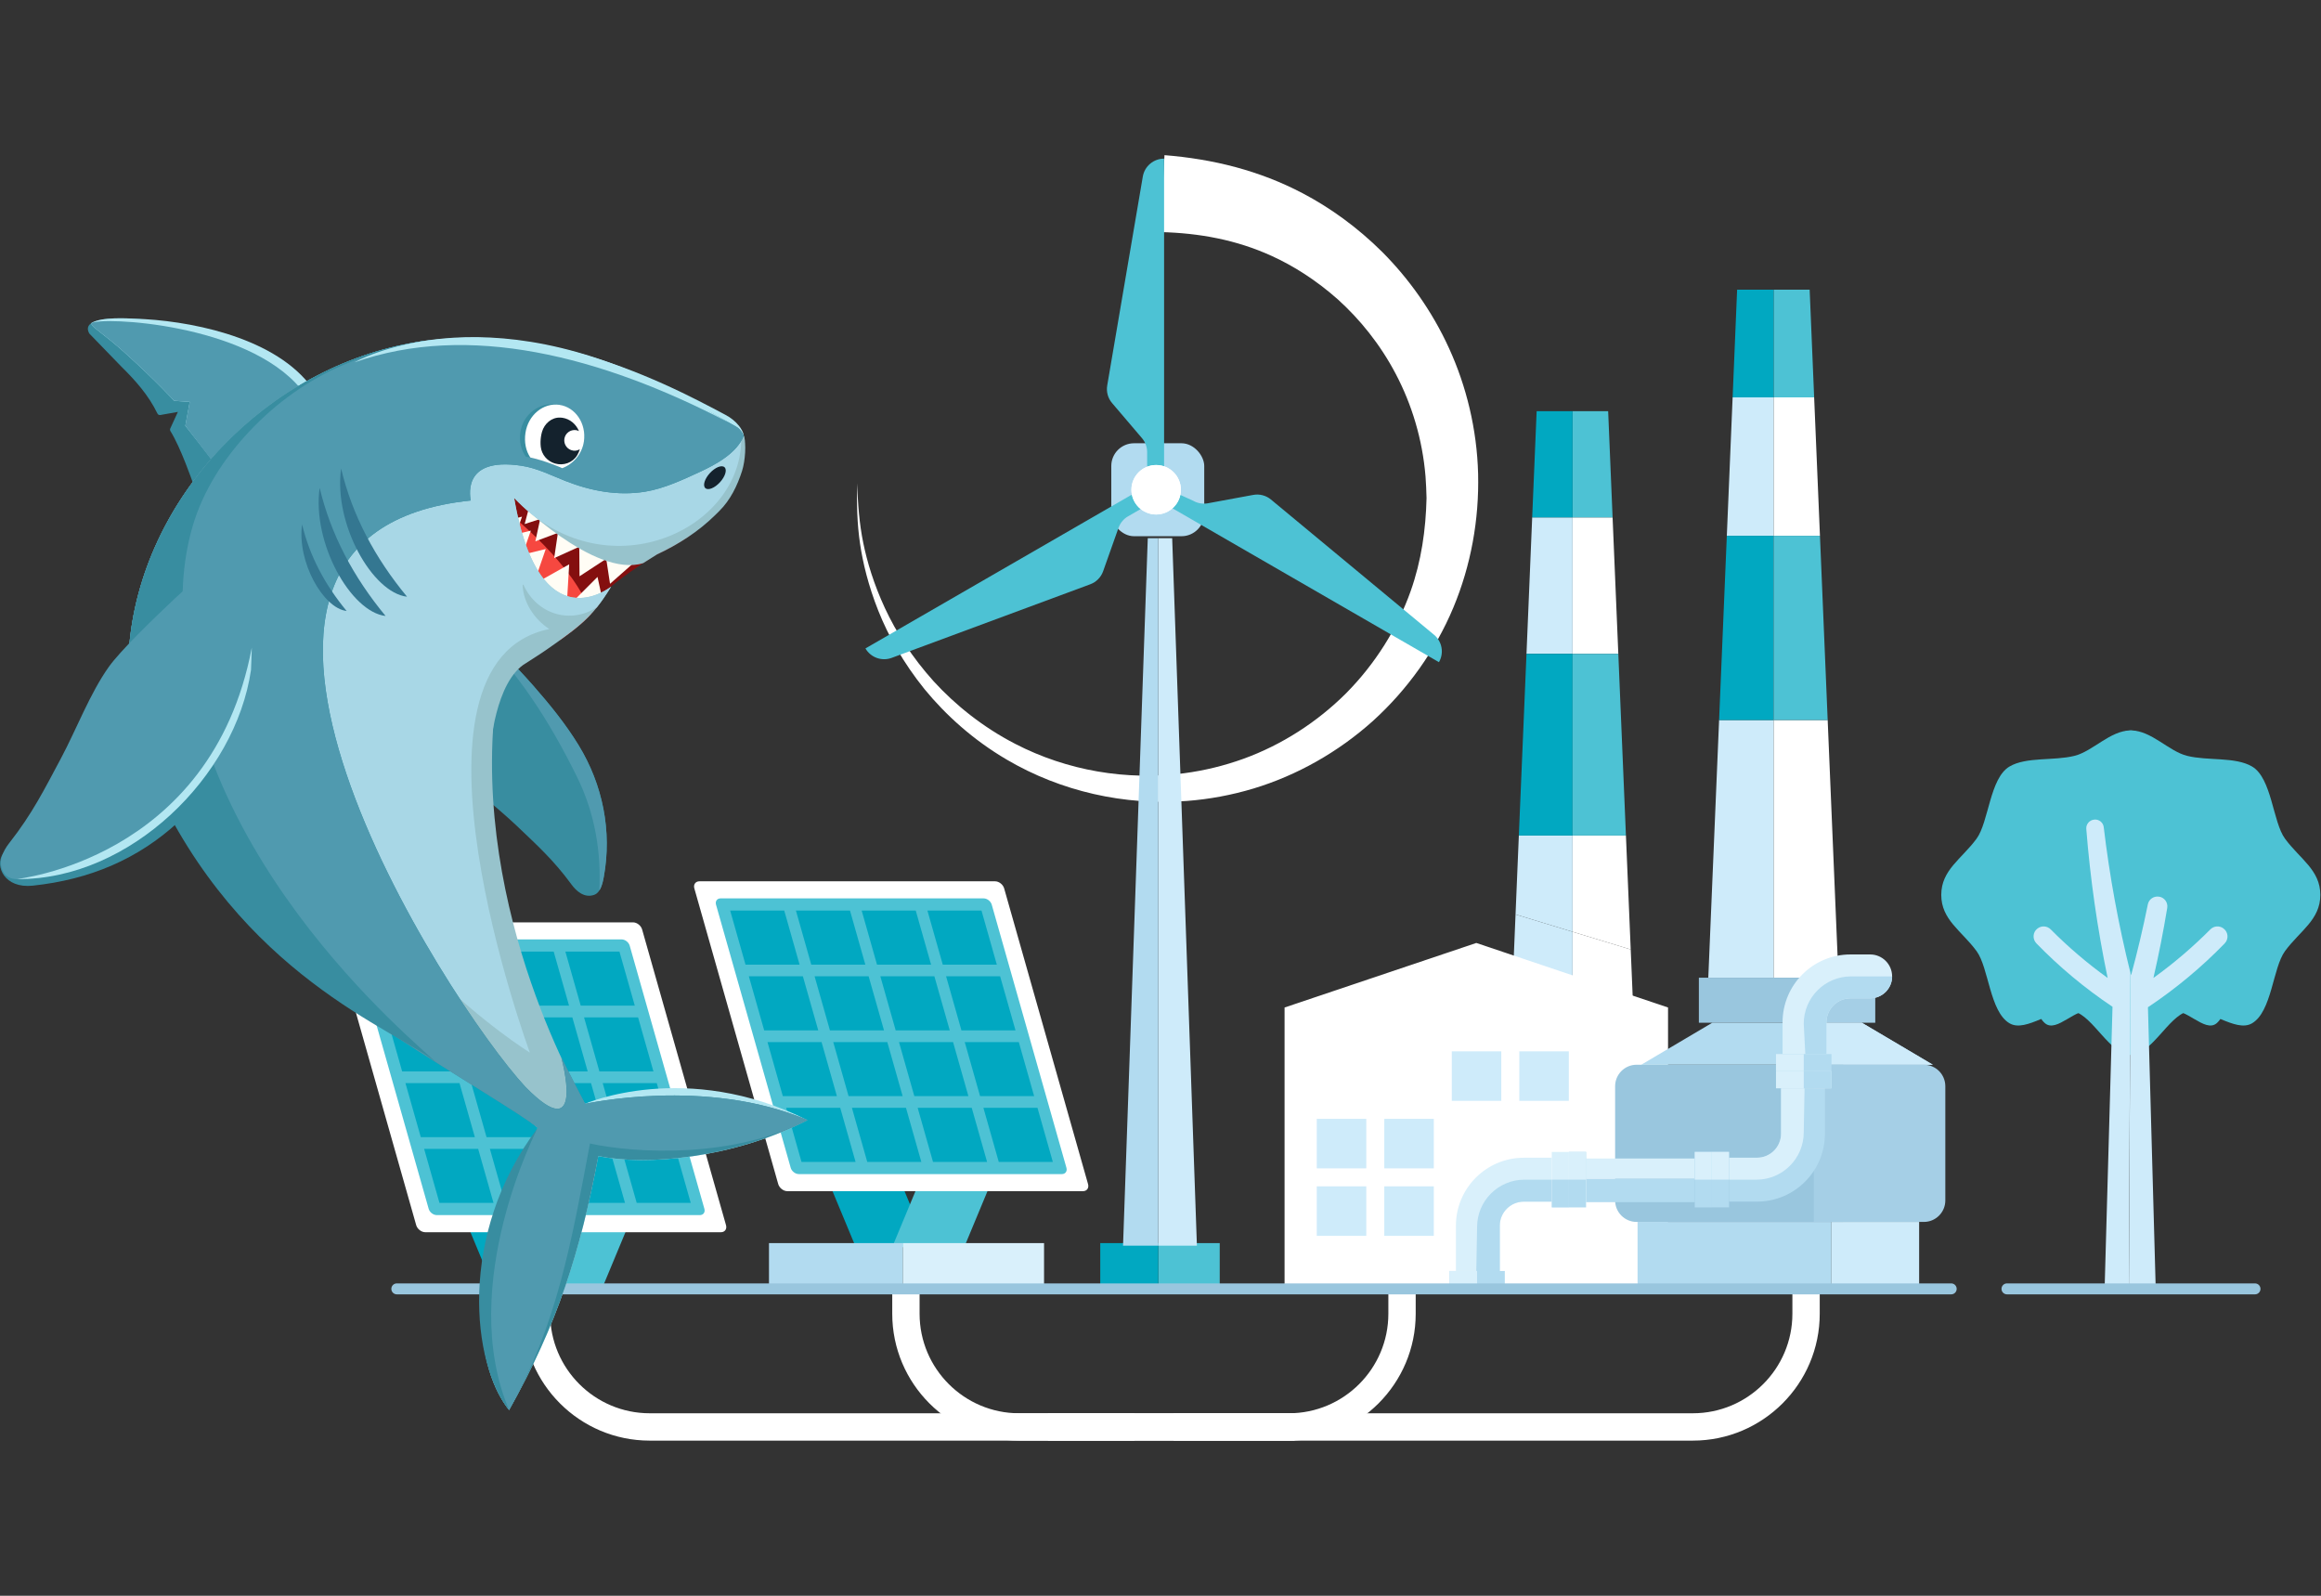 <?xml version="1.0" encoding="UTF-8"?>
<svg id="a" data-name="illustration" xmlns="http://www.w3.org/2000/svg" width="640" height="440" viewBox="0 0 640 440">
  <rect x="0" y="0" width="640" height="440" fill="#333333" stroke="none"/>
  <defs>
    <style>
      .c {
        fill: none;
        stroke: #99c6de;
        stroke-linecap: round;
        stroke-linejoin: round;
        stroke-width: 3.02px;
      }

      .d {
        fill: #f64840;
      }

      .e {
        fill: #01a8c1;
      }

      .f {
        fill: #fff;
      }

      .g {
        fill: #fffdf5;
      }

      .h {
        fill: #97c3cc;
      }

      .i {
        fill: #b3e7f2;
      }

      .j {
        fill: #ceebfa;
      }

      .k {
        fill: #a5cfe6;
      }

      .l {
        fill: #a8d7e6;
      }

      .m {
        fill: #d9f0fb;
      }

      .n {
        fill: #b2dbf0;
      }

      .o {
        fill: #14222d;
      }

      .p {
        fill: #99c6de;
      }

      .q {
        fill: #347791;
      }

      .r {
        fill: #388da0;
      }

      .s {
        fill: #4dc2d4;
      }

      .t {
        fill: #840f0f;
      }

      .u {
        fill: #509aaf;
      }
    </style>
  </defs>
  <g>
    <path class="f" d="m356.99,389.68h-177.85c-15.13,0-27.44-12.31-27.44-27.44v-7.24h-7.54v7.24c0,19.29,15.69,34.98,34.98,34.98h177.85v-7.54Z"/>
    <path class="f" d="m312.8,389.68h-31.79c-15.13,0-27.44-12.31-27.44-27.44v-7.24h-7.54v7.24c0,19.29,15.69,34.98,34.98,34.98h31.79v-7.54Z"/>
    <path class="f" d="m323.6,389.68h31.79c15.13,0,27.44-12.31,27.44-27.44v-7.24h7.54v7.24c0,19.29-15.69,34.98-34.98,34.98h-31.79v-7.54Z"/>
    <path class="f" d="m288.95,389.68h177.85c15.13,0,27.44-12.31,27.44-27.44v-7.24h7.54v7.24c0,19.29-15.69,34.98-34.98,34.98h-177.85v-7.54Z"/>
    <g>
      <path class="s" d="m639.81,246.75c0,6.88-5.59,9.87-9.73,15.49-3.39,4.61-3.62,16.69-9.09,19.91-4.63,2.73-12.2-4.63-17.9-3.21-5.11,1.27-9.86,11.91-15.54,11.91s-10.42-10.64-15.54-11.91c-5.7-1.42-13.27,5.94-17.9,3.21-5.47-3.22-5.7-15.31-9.09-19.91-4.14-5.62-9.73-8.61-9.73-15.49s5.59-9.87,9.73-15.49c3.39-4.61,3.62-16.69,9.09-19.91,4.63-2.73,12.2-1.52,17.9-2.94,5.11-1.27,9.86-7.01,15.54-7.01s10.42,5.74,15.54,7.01c5.7,1.42,13.27.21,17.9,2.94,5.47,3.22,5.7,15.31,9.09,19.91,4.14,5.62,9.73,8.61,9.73,15.49Z"/>
      <path class="s" d="m626.93,246.75c0,6.88-6.36,9.87-9.29,15.49-2.4,4.61-2.56,16.69-6.43,19.91-3.27,2.73-8.63-4.63-12.66-3.21-3.62,1.27-6.97,11.91-10.99,11.91s-7.37-10.64-10.99-11.91c-4.03-1.42-9.39,5.94-12.66,3.21-3.87-3.22-4.03-15.31-6.43-19.91-2.93-5.62-9.29-8.61-9.29-15.49s6.36-9.87,9.29-15.49c2.4-4.61,2.56-16.69,6.43-19.91,3.27-2.73,8.63-1.52,12.66-2.94,3.62-1.27,6.97-7.01,10.99-7.01s7.37,5.74,10.99,7.01c4.03,1.42,9.39.21,12.66,2.94,3.87,3.22,4.03,15.31,6.43,19.91,2.93,5.62,9.29,8.61,9.29,15.49Z"/>
      <path class="j" d="m577.48,226h-.09c-1.27.16-2.21,1.28-2.11,2.56,1.09,13.72,3.05,27.46,5.89,41.09-5.68-4.09-10.92-8.58-15.7-13.39-.97-.97-2.48-1.09-3.59-.28-.01.01-.03.02-.04.03-1.34.98-1.46,2.92-.31,4.11,6.24,6.42,13.25,12.31,20.98,17.48-.29,9.78-1.87,67.67-2.17,77.46,1.8.07,4.88.11,6.67.11l.43-86.97c-3.3-13.27-5.75-26.68-7.35-40.13-.15-1.29-1.33-2.23-2.63-2.08Z"/>
      <path class="j" d="m613.12,256.01s-.03-.02-.04-.03c-1.1-.81-2.62-.7-3.59.28-4.78,4.81-10.02,9.3-15.7,13.39,1.48-6.42,2.75-12.86,3.81-19.32.24-1.49-.79-2.9-2.28-3.1-.02,0-.04,0-.05,0-1.42-.19-2.74.73-3.02,2.14-1.32,6.54-2.86,13.06-4.62,19.53-.06-.23-.11-.45-.17-.68l-.43,86.97c2.03,0,5.35-.03,7.39-.11-.28-9.75-1.85-67.6-2.14-77.35,7.8-5.2,14.87-11.13,21.15-17.59,1.16-1.19,1.03-3.13-.3-4.11Z"/>
    </g>
    <path class="f" d="m321.09,42.78c13.39,1.07,26.14,4.22,38.11,10.51,7.29,3.82,14.95,9.21,22.07,16.31,7.07,7.13,13.56,16.03,18.3,26.44,4.75,10.38,7.69,22.27,8.01,34.6.3,12.63-1.96,25.23-6.84,36.91-4.95,11.83-12.65,22.61-22.18,31.25-9.58,8.59-20.98,15.03-32.99,18.64-6,1.8-12.13,2.93-18.22,3.4-17.28,1.33-34.81-2.61-49.76-11.4-9.24-5.42-16.81-12.28-22.67-19.43-5.81-7.2-9.97-14.66-12.72-21.58-2.76-6.93-4.28-13.27-5.05-18.53-.82-5.52-.93-11.06-.78-16.62.16,5.54.56,11.02,1.68,16.47,1.05,5.15,2.89,11.3,5.95,17.9,3.06,6.6,7.49,13.59,13.44,20.19,5.99,6.55,13.57,12.66,22.53,17.28,14.28,7.37,30.66,10.19,46.59,8.08,5.51-.73,10.99-2.06,16.29-3.97,10.6-3.84,20.4-10.15,28.39-18.14,7.95-8.05,14.08-17.78,17.75-28.13,2.94-8.32,4.16-16.86,4.37-25.63,0,.04,0-.27,0,.04-.06-2-.12-3.98-.28-5.98-.84-10.31-3.83-19.96-8.18-28.23-4.34-8.29-10.01-15.2-16-20.61-6.05-5.37-12.36-9.31-18.28-12-9.78-4.45-19.95-6.29-30.61-6.56l1.09-21.23Z"/>
    <g>
      <g>
        <polygon class="f" points="444.66 142.66 446.24 180.28 433.63 180.28 433.63 142.66 444.66 142.66"/>
        <polygon class="j" points="422.49 142.66 433.63 142.66 433.63 180.28 420.92 180.28 422.49 142.66"/>
        <polygon class="s" points="443.44 113.38 444.66 142.66 433.63 142.66 433.63 113.38 443.44 113.38"/>
        <polygon class="e" points="423.72 113.38 433.63 113.38 433.63 142.66 422.49 142.66 423.72 113.38"/>
        <polygon class="f" points="448.34 230.39 433.63 230.39 433.63 256.92 449.66 261.8 448.34 230.39"/>
        <polygon class="f" points="433.63 256.92 433.63 300.44 451.28 300.44 449.66 261.8 433.63 256.92"/>
        <polygon class="j" points="433.63 230.39 418.81 230.39 417.9 252.13 433.63 256.92 433.63 230.39"/>
        <polygon class="j" points="417.9 252.13 415.88 300.44 433.63 300.44 433.63 256.92 417.9 252.13"/>
        <polygon class="e" points="420.92 180.28 433.63 180.28 433.63 230.39 418.81 230.39 420.92 180.28"/>
        <polygon class="s" points="446.24 180.28 448.34 230.39 433.63 230.39 433.63 180.28 446.24 180.28"/>
      </g>
      <g>
        <polygon class="f" points="354.21 277.8 407.08 260 459.95 277.8 459.95 355.18 354.21 355.18 354.21 277.8"/>
        <g>
          <rect class="j" x="363.09" y="308.5" width="13.65" height="13.65"/>
          <rect class="j" x="381.71" y="308.5" width="13.65" height="13.65"/>
          <rect class="j" x="400.32" y="289.88" width="13.65" height="13.65"/>
          <rect class="j" x="363.09" y="327.11" width="13.65" height="13.65"/>
          <rect class="j" x="381.71" y="327.11" width="13.65" height="13.65"/>
          <rect class="j" x="418.94" y="289.88" width="13.65" height="13.65"/>
        </g>
      </g>
      <g>
        <g>
          <polygon class="f" points="500.24 109.57 501.84 147.73 489.05 147.73 489.05 109.57 500.24 109.57"/>
          <polygon class="j" points="477.76 109.57 489.05 109.57 489.05 147.73 476.16 147.73 477.76 109.57"/>
          <polygon class="s" points="499 79.87 500.24 109.57 489.05 109.57 489.05 79.87 499 79.87"/>
          <polygon class="e" points="479 79.87 489.05 79.87 489.05 109.57 477.76 109.57 479 79.87"/>
          <polygon class="f" points="503.97 198.54 506.95 269.58 489.05 269.58 489.05 198.54 503.97 198.54"/>
          <polygon class="j" points="474.03 198.54 489.05 198.54 489.05 269.58 471.05 269.58 474.03 198.54"/>
          <polygon class="e" points="476.16 147.73 489.05 147.73 489.05 198.54 474.03 198.54 476.16 147.73"/>
          <polygon class="s" points="501.84 147.73 503.97 198.54 489.05 198.54 489.05 147.73 501.84 147.73"/>
          <rect class="p" x="468.45" y="269.58" width="28.92" height="12.42"/>
          <rect class="k" x="499.56" y="269.58" width="17.53" height="12.42"/>
        </g>
        <g>
          <polygon class="n" points="532.97 293.58 513.39 282 472.15 282 452.57 293.58 532.97 293.58"/>
          <polygon class="j" points="532.97 293.58 513.39 282 494.59 282 498.03 293.58 532.97 293.58"/>
          <g>
            <rect class="n" x="451.55" y="336.91" width="53.47" height="18.26"/>
            <rect class="j" x="505.02" y="336.91" width="24.17" height="18.26"/>
          </g>
          <path class="p" d="m445.36,299.5v31.5c0,3.27,2.65,5.92,5.92,5.92h56.97v-43.34h-56.97c-3.27,0-5.92,2.65-5.92,5.92Z"/>
          <path class="k" d="m530.49,293.58h-30.34v43.34h30.34c3.27,0,5.92-2.65,5.92-5.92v-31.5c0-3.27-2.65-5.92-5.92-5.92Z"/>
        </g>
        <g>
          <g>
            <rect class="n" x="437.35" y="324.98" width="29.97" height="6.49"/>
            <rect class="m" x="437.35" y="319.43" width="29.97" height="5.55"/>
            <g>
              <rect class="n" x="462.03" y="322.9" width="15.3" height="4.73" transform="translate(794.95 -144.41) rotate(90)"/>
              <rect class="m" x="465.85" y="319.08" width="7.65" height="4.73" transform="translate(791.12 -148.24) rotate(90)"/>
            </g>
            <g>
              <rect class="n" x="427.34" y="322.9" width="15.3" height="4.73" transform="translate(760.25 -109.72) rotate(90)"/>
              <rect class="m" x="431.16" y="319.08" width="7.65" height="4.73" transform="translate(756.43 -113.55) rotate(90)"/>
            </g>
          </g>
          <g>
            <path class="m" d="m521.74,269.22h0c0,3.34-2.71,6.05-6.05,6.05h-5.44c-3.66,0-6.62,2.96-6.62,6.62v8.74h-12.1v-8.74c0-10.34,8.38-18.72,18.72-18.72h5.44c3.34,0,6.05,2.71,6.05,6.05Z"/>
            <path class="n" d="m521.74,269.22h-11.32c-7.21,0-13.05,5.84-13.05,13.05l.43,8.36h5.84v-8.74c0-3.66,2.96-6.62,6.62-6.62h5.44c3.34,0,6.05-2.71,6.05-6.05h0Z"/>
            <g>
              <rect class="n" x="489.72" y="290.63" width="15.3" height="4.73"/>
              <rect class="m" x="489.72" y="290.63" width="7.65" height="4.73"/>
            </g>
          </g>
          <g>
            <path class="n" d="m476.77,331.32v-12.1h7.72c3.65,0,6.62-2.97,6.62-6.62v-12.51h12.1v12.51c0,10.32-8.4,18.72-18.72,18.72h-7.72Z"/>
            <path class="m" d="m476.77,325.27h7.55c7.21,0,13.05-5.84,13.05-13.05l.22-12.14h-6.48v12.51c0,3.65-2.97,6.62-6.62,6.62h-7.72v6.05Z"/>
            <g>
              <rect class="n" x="466.75" y="322.9" width="15.3" height="4.73" transform="translate(799.67 -149.14) rotate(90)"/>
              <rect class="m" x="470.58" y="319.08" width="7.65" height="4.73" transform="translate(795.85 -152.97) rotate(90)"/>
            </g>
            <g>
              <rect class="m" x="489.72" y="295.36" width="15.3" height="4.73" transform="translate(994.74 595.44) rotate(180)"/>
              <rect class="n" x="497.37" y="295.36" width="7.65" height="4.73" transform="translate(1002.39 595.44) rotate(180)"/>
            </g>
          </g>
          <g>
            <path class="m" d="m427.9,319.22v12.1h-7.72c-3.65,0-6.62,2.97-6.62,6.62v12.51h-12.1v-12.51c0-10.32,8.4-18.72,18.72-18.72h7.72Z"/>
            <path class="n" d="m427.9,325.27h-7.55c-7.21,0-13.05,5.84-13.05,13.05l-.22,12.14h6.48v-12.51c0-3.65,2.97-6.62,6.62-6.62h7.72v-6.05Z"/>
            <g>
              <rect class="m" x="422.61" y="322.9" width="15.3" height="4.73" transform="translate(104.99 755.53) rotate(-90)"/>
              <rect class="n" x="426.44" y="326.73" width="7.65" height="4.73" transform="translate(101.17 759.35) rotate(-90)"/>
            </g>
            <g>
              <rect class="n" x="399.64" y="350.45" width="15.3" height="4.73"/>
              <rect class="m" x="399.64" y="350.45" width="7.65" height="4.73"/>
            </g>
          </g>
        </g>
      </g>
    </g>
    <g>
      <rect class="s" x="319.4" y="342.76" width="16.93" height="12.24"/>
      <rect class="e" x="303.39" y="342.76" width="16.01" height="12.24"/>
      <polygon class="j" points="323.22 148.39 319.4 148.39 319.4 343.47 330.04 343.47 323.22 148.39"/>
      <polygon class="n" points="316.49 148.39 309.67 343.47 319.4 343.47 319.4 148.39 316.49 148.39"/>
      <rect class="n" x="306.43" y="122.22" width="25.63" height="25.63" rx="6.27" ry="6.27"/>
      <path class="s" d="m320.99,135.04V43.74h0c-2.9,0-5.38,2.09-5.87,4.95l-9.81,57.59c-.3,1.74.19,3.52,1.34,4.86l8.25,9.68c.92,1.08,1.42,2.45,1.42,3.86v10.35h4.66Z"/>
      <path class="s" d="m317.71,133.14l-79.07,45.65h0c1.45,2.51,4.5,3.61,7.22,2.61l54.78-20.3c1.65-.61,2.95-1.93,3.54-3.59l4.25-11.99c.47-1.33,1.41-2.46,2.63-3.16l8.97-5.18-2.33-4.04Z"/>
      <path class="s" d="m317.71,136.93l79.07,45.65h0c1.45-2.51.88-5.71-1.36-7.56l-44.97-37.29c-1.36-1.13-3.15-1.59-4.88-1.27l-12.51,2.31c-1.39.26-2.83,0-4.06-.7l-11.35-5.18.05,4.04Z"/>
      <circle class="f" cx="318.8" cy="135.04" r="6.82"/>
      <circle class="f" cx="318.8" cy="135.04" r="6.82"/>
    </g>
    <g>
      <polygon class="e" points="255.83 343.86 235.97 343.86 227.77 324.14 247.63 324.14 255.83 343.86"/>
      <polygon class="s" points="246.02 343.86 265.88 343.86 274.08 324.14 254.22 324.14 246.02 343.86"/>
      <g>
        <path class="f" d="m274.38,243h-81.52c-1.08,0-1.71.88-1.4,1.96l23.13,81.52c.31,1.08,1.43,1.96,2.51,1.96h81.52c1.08,0,1.71-.88,1.4-1.96l-23.13-81.52c-.31-1.08-1.43-1.96-2.51-1.96Z"/>
        <path class="s" d="m271.23,247.71h-72.54c-.96,0-1.52.78-1.25,1.74l20.59,72.54c.27.96,1.27,1.74,2.24,1.74h72.54c.96,0,1.52-.78,1.25-1.74l-20.59-72.54c-.27-.96-1.27-1.74-2.24-1.74Z"/>
        <g>
          <polygon class="e" points="220.48 265.98 205.57 265.98 201.34 251.07 216.25 251.07 220.48 265.98"/>
          <polygon class="e" points="238.61 265.98 223.7 265.98 219.47 251.07 234.38 251.07 238.61 265.98"/>
          <polygon class="e" points="256.74 265.98 241.83 265.98 237.6 251.07 252.51 251.07 256.74 265.98"/>
          <polygon class="e" points="274.87 265.98 259.96 265.98 255.73 251.07 270.64 251.07 274.87 265.98"/>
          <polygon class="e" points="225.63 284.11 210.72 284.11 206.49 269.2 221.39 269.2 225.63 284.11"/>
          <polygon class="e" points="243.76 284.11 228.85 284.11 224.62 269.2 239.52 269.2 243.76 284.11"/>
          <polygon class="e" points="261.89 284.11 246.98 284.11 242.75 269.2 257.65 269.2 261.89 284.11"/>
          <polygon class="e" points="280.02 284.11 265.11 284.11 260.88 269.2 275.78 269.2 280.02 284.11"/>
          <polygon class="e" points="230.77 302.24 215.86 302.24 211.63 287.33 226.54 287.33 230.77 302.24"/>
          <polygon class="e" points="248.9 302.24 233.99 302.24 229.76 287.33 244.67 287.33 248.9 302.24"/>
          <polygon class="e" points="267.03 302.24 252.12 302.24 247.89 287.33 262.8 287.33 267.03 302.24"/>
          <polygon class="e" points="285.16 302.24 270.25 302.24 266.02 287.33 280.93 287.33 285.16 302.24"/>
          <polygon class="e" points="235.92 320.37 221.01 320.37 216.78 305.46 231.69 305.46 235.92 320.37"/>
          <polygon class="e" points="254.05 320.37 239.14 320.37 234.91 305.46 249.82 305.46 254.05 320.37"/>
          <polygon class="e" points="272.18 320.37 257.27 320.37 253.04 305.46 267.95 305.46 272.18 320.37"/>
          <polygon class="e" points="290.31 320.37 275.4 320.37 271.17 305.46 286.08 305.46 290.31 320.37"/>
        </g>
      </g>
    </g>
    <g>
      <polygon class="e" points="156 355.18 136.14 355.18 127.94 335.46 147.8 335.46 156 355.18"/>
      <polygon class="s" points="146.19 355.18 166.05 355.18 174.25 335.46 154.39 335.46 146.19 355.18"/>
      <g>
        <path class="f" d="m174.55,254.32h-81.52c-1.08,0-1.71.88-1.4,1.96l23.13,81.52c.31,1.08,1.43,1.96,2.51,1.96h81.52c1.08,0,1.71-.88,1.4-1.96l-23.13-81.52c-.31-1.08-1.43-1.96-2.51-1.96Z"/>
        <path class="s" d="m171.4,259.02h-72.54c-.96,0-1.52.78-1.25,1.74l20.59,72.54c.27.96,1.27,1.74,2.24,1.74h72.54c.96,0,1.52-.78,1.25-1.74l-20.59-72.54c-.27-.96-1.27-1.74-2.24-1.74Z"/>
        <g>
          <polygon class="e" points="120.65 277.29 105.74 277.29 101.51 262.39 116.42 262.39 120.65 277.29"/>
          <polygon class="e" points="138.78 277.29 123.87 277.29 119.64 262.39 134.55 262.39 138.78 277.29"/>
          <polygon class="e" points="156.91 277.29 142 277.29 137.77 262.39 152.68 262.39 156.91 277.29"/>
          <polygon class="e" points="175.04 277.29 160.13 277.29 155.9 262.39 170.81 262.39 175.04 277.29"/>
          <polygon class="e" points="125.79 295.42 110.89 295.42 106.66 280.52 121.56 280.52 125.79 295.42"/>
          <polygon class="e" points="143.92 295.42 129.02 295.42 124.79 280.52 139.69 280.52 143.92 295.42"/>
          <polygon class="e" points="162.05 295.42 147.15 295.42 142.92 280.52 157.82 280.52 162.05 295.42"/>
          <polygon class="e" points="180.18 295.42 165.28 295.42 161.05 280.52 175.95 280.52 180.18 295.42"/>
          <polygon class="e" points="130.94 313.55 116.03 313.55 111.8 298.65 126.71 298.65 130.94 313.55"/>
          <polygon class="e" points="149.07 313.55 134.16 313.55 129.93 298.65 144.84 298.65 149.07 313.55"/>
          <polygon class="e" points="167.2 313.55 152.29 313.55 148.06 298.65 162.97 298.65 167.2 313.55"/>
          <polygon class="e" points="185.33 313.55 170.42 313.55 166.19 298.65 181.1 298.65 185.33 313.55"/>
          <polygon class="e" points="136.08 331.68 121.18 331.68 116.95 316.78 131.85 316.78 136.08 331.68"/>
          <polygon class="e" points="154.21 331.68 139.31 331.68 135.08 316.78 149.98 316.78 154.21 331.68"/>
          <polygon class="e" points="172.34 331.68 157.44 331.68 153.21 316.78 168.11 316.78 172.34 331.68"/>
          <polygon class="e" points="190.47 331.68 175.57 331.68 171.34 316.78 186.24 316.78 190.47 331.68"/>
        </g>
      </g>
    </g>
    <rect class="m" x="248.91" y="342.76" width="38.98" height="12.24"/>
    <rect class="n" x="212.04" y="342.76" width="36.87" height="12.24"/>
    <line class="c" x1="621.8" y1="355.38" x2="553.41" y2="355.38"/>
    <line class="c" x1="538.03" y1="355.38" x2="109.42" y2="355.38"/>
  </g>
  <g>
    <g>
      <path class="r" d="m157.51,243.78c-4.93-6.71-9.46-10.77-15.14-16.19-5.26-5.02-12.33-10.19-16.91-15.85-4.42-5.46-13.61-22.07-14.2-24.97-.28-1.36,21.21-12.71,20.31-13.94-.12-.17,10.56,10.61,15.46,16.22,4.54,5.19,8.91,10.53,12.51,16.43,6.68,10.93,9.25,23.73,6.94,36.35-.3,1.62-.84,4.29-2.67,4.92-2.68.91-4.85-.98-6.3-2.96Z"/>
      <path class="u" d="m159.1,214.2c-7.15-14.55-16.29-29.24-28.3-40.35.6-.5.91-.86.78-1.03-.12-.17,10.56,10.61,15.46,16.22,4.54,5.19,8.91,10.53,12.51,16.43,6.68,10.93,9.25,23.73,6.94,36.35-.2,1.09-.51,2.64-1.24,3.74.55-10.66-1.18-21.26-6.15-31.37Z"/>
    </g>
    <g>
      <path class="r" d="m24.63,91.98c-2.86-5.16,10.51-4.16,12.5-4.1,14.31.42,48.02,17.89,48.02,17.89l-32.03,27.19s-3.31-9.62-6.1-14.05c-.14-.22-.18-.52-.09-.72.7-1.54,1.41-3.08,2.12-4.62-1.63.29-3.26.58-4.88.87-.24.04-.59-.09-.74-.38-2.48-5.12-6.08-9.14-10.02-13.03l-8.77-9.05Z"/>
      <path class="i" d="m47.99,110.5s-4.55-5.11-13.84-13.48c-2.5-2.25-5.14-4.34-7.8-6.41-.54-.42-1.03-.9-1.2-1.38,0-.04,0-.08,0-.12,2.69-1.85,10.49-1.29,11.98-1.24,14.31.42,37.35,4.69,48.02,17.89,0,0-23.39,19.91-25.8,22.26-1.12-1.63-8.24-10.62-8.24-10.62l1.21-6.58-4.33-.31Z"/>
      <path class="u" d="m47.99,110.5s-4.55-5.11-13.84-13.48c-2.5-2.25-5.14-4.34-7.8-6.41-.54-.42-1.03-.9-1.2-1.38,0-.04,0-.08,0-.12,2.69-1.85,42.86-.03,57.8,18.12,0,0-20.21,19.94-22.63,22.29-1.12-1.63-9.22-12.13-9.22-12.13l1.21-6.58-4.33-.31Z"/>
    </g>
    <path class="h" d="m35.55,179.12c3.14-42.04,38.42-78.15,79.47-84.8,0,0,24.91-5.57,61.29,10.32,12.45,4.36,21.97,10.41,26.62,12.97,1.04.57,1.64,1.49,2.02,2.24.36.71.51,1.51.34,2.28-1.21,5.37-11.1,13.65-14.07,15.7-5.06,3.49-10.02,7.11-15.14,10.5-18.31,12.12-36.8,22.51-39.45,45.22-6.82,58.51,24.68,110.79,24.68,110.79,0,0,2.57,13.81-15.55.77-21.74-15.64-65.5-33.24-81.16-54.97-8.14-11.3-16.63-22.45-22.68-35.05-5.43-11.31-7.3-23.53-6.37-35.97Z"/>
    <g>
      <path class="t" d="m167.8,162.53c-.05.08-.1.17-.14.25-1.52,2.68-3.32,5.2-5.49,7.39-.01.01-.03.03-.04.04-2.33,2.34-4.98,4.32-7.66,6.25-13.34-3.74-18.46-49.78-18.46-49.78,0,0,43.78,25.34,54.48,20.86-2.95,2.05-6.09,3.82-9.36,5.34-.56.26-1.09.56-1.59.91-1.05.74-10.78,7.07-11.74,8.74Z"/>
      <path class="d" d="m162.97,169.29c-.27.29-.52.59-.8.87-.01.01-.03.03-.04.04-2.33,2.34-4.98,4.32-7.66,6.25-8.73-2.45-13.94-23.02-16.5-36.94,3.31,2.67,20.57,16.37,25,29.78Z"/>
    </g>
    <g>
      <polygon class="g" points="168.21 160.97 176.44 153.71 166.56 150.12 168.21 160.97"/>
      <path class="g" d="m161.71,168.21l-4.7-1.38,7.75-7.76,1.24,5.71c-1.54.94-2.94,2.17-4.29,3.43Z"/>
      <polygon class="g" points="156.95 155.6 147.39 160.98 156.3 166.55 156.95 155.6"/>
      <polygon class="g" points="150.49 151.38 139.83 153.97 146.9 161.75 150.49 151.38"/>
      <polygon class="g" points="146.37 146.31 135.71 148.9 142.78 156.68 146.37 146.31"/>
      <polygon class="g" points="143.94 142.46 133.28 145.05 140.35 152.83 143.94 142.46"/>
      <polygon class="g" points="159.8 158.9 168.98 152.89 159.71 147.93 159.8 158.9"/>
      <polygon class="g" points="152.81 153.89 162.8 149.36 154.41 143.04 152.81 153.89"/>
      <polygon class="g" points="147.62 149.26 157.89 145.4 149.94 138.53 147.62 149.26"/>
      <polygon class="g" points="144.67 144.49 155.11 141.13 147.49 133.89 144.67 144.49"/>
    </g>
    <g>
      <path class="h" d="m149.51,115.06c10.93-.69,21.78-.32,32.66.97,5.98.71,17.22-.31,22.93,4.13.72,2.05.42,6.9-.49,9.72-1.3,4.05-3.22,7.99-6.22,10.97-.41.4-.81.8-1.21,1.2-4.64,4.56-10.14,8.09-16.04,10.84-.11.05-3.67,2.32-3.77,2.38-13.49,4.26-35.6-17.96-35.6-17.96,6.92,40.48,26.73,24.46,26.73,24.46,0,0-2.82,4.93-6.32,8.41-.01.01-.03.03-.04.04-2.73,2.74-5.88,4.98-9.02,7.22-2.64,1.89-5.32,3.68-8.04,5.38-8.62,4.92-9.89,23.86-9.89,23.86l-18.25-84.93c10.43-3.5,21.16-5.96,32.58-6.69Z"/>
      <path class="l" d="m151.46,173.44c-45.01,9.22-5.35,116.8-5.35,116.8,0,0-52.1-32.46-59.97-79.1-2.69-15.93-4.3-32.16.25-47.92,1.8-6.25,4.5-11.81,8.03-16.81,5.36-4.41,11.93-7.92,19.93-10.3,0,0,24.44-35.29,35.8-33.68,10.86,1.54,20.85,4.59,31.01,8.64,7.24,2.88,16.39,4.75,23.24,9.18.7,26.26-37.97,43.53-62.64,17.04l.4,2.17c7.25,37.7,26.33,22.29,26.33,22.29,0,0-1.62,2.83-3.92,5.71-7.29,4.72-16.49,1.94-20.22-6.18-.05-.1-.24-.09-.23.04.13,4.71,3.18,9.43,7.35,12.12Z"/>
    </g>
    <path class="i" d="m205.09,120.16c-1.04,1.42-3.85,5.05-8.9,7.91-6.35,1.91-13,2.69-19.62,2.76-12.06.12-23.78-2.66-35.19-6.37-8.05-2.62-44.14-24.59-44.14-24.59,41.46-18.51,86.57,5.88,102.88,14.56,1.41.75,2.68,1.75,3.67,3.01.65.83,1.21,1.78,1.3,2.71,0,.01,0-.01,0,0Z"/>
    <path class="i" d="m148.29,310.97c-1-.81-2.33-1.89-3.9-3.17l16.91-3.45s27.9-12.24,61.33,4.5c-20.39,10.56-44.69,12.69-57.65,9.9-5.04,26.74-11.3,46.39-24.61,70.04-8.52-10.74-14.17-37.16,7.92-77.81Z"/>
    <path class="r" d="m148.29,310.97c-9.44-7.69-68.99-40.33-83.69-60.83-8.44-11.77-17.14-23.26-22.68-35.05-5.33-11.35-7.3-23.53-6.37-35.97,3.14-42.04,38.42-78.15,79.47-84.8,0,0,26.78-5.32,61.73,10.78,12.45,4.36,21.53,9.95,26.18,12.51,1.19.65,1.79,1.75,2.16,2.54-1.9,4.79-7.66,7.9-11.98,9.91-4.76,2.2-10.01,4.66-15.21,5.51-7.51,1.22-14.94-.18-21.96-2.94-4.01-1.58-7.79-3.54-12.09-4.2-17.38-2.68-13.88,9.56-14.1,9.58-89.53,9.27-6.72,138.1,15.12,161.67,16.96,17.3,9.91-8.05,9.91-8.05l6.54,12.71c.06.06,33.21-7.48,61.33,4.5-20.39,10.56-44.69,12.69-57.65,9.9-5.04,26.74-11.3,46.39-24.61,70.04-8.52-10.74-14.17-37.16,7.92-77.81Z"/>
    <path class="u" d="m148.29,310.97c-9.44-7.69-68.99-40.33-83.69-60.83-8.44-11.77-17.14-23.26-22.68-35.05-5.33-11.35-7.3-23.53-6.37-35.97,3.14-42.04,38.42-78.15,79.47-84.8,0,0,26.78-5.32,61.73,10.78,12.45,4.36,21.53,9.95,26.18,12.51,1.19.65,1.79,1.75,2.16,2.54-1.9,4.79-7.66,7.9-11.98,9.91-4.76,2.2-10.01,4.66-15.21,5.51-7.51,1.22-14.94-.18-21.96-2.94-4.01-1.58-7.79-3.54-12.09-4.2-17.38-2.68-13.88,9.56-14.1,9.58-89.53,9.27-6.72,138.1,15.12,161.67,16.96,17.3,9.91-8.05,9.91-8.05l6.54,12.71c.06.06,33.21-7.48,61.33,4.5-20.39,10.56-47.01,9.26-59.97,6.46-5.04,26.74-8.98,49.83-22.29,73.48-8.52-10.74-14.17-37.16,7.92-77.81Z"/>
    <path class="r" d="m148.29,310.97s-22.55,43.28-7.92,77.81c-10.16-12.46-14.4-48.3,7.92-77.81Z"/>
    <path class="r" d="m35.55,179.12c3.14-42.04,38.42-78.15,79.47-84.8,0,0,1.49-.29,4.22-.53-8.36,1.5-16.68,3.46-24.41,6.76-9.88,4.21-18.71,10.55-26.06,18.38-7.02,7.47-12.81,16.38-15.69,26.3-1.44,4.94-2.29,10.25-2.6,15.42-4.2,71.88,65.31,127.69,69.81,132.31-11.31-9.25-54.01-23.78-78.36-77.87-5.15-11.44-7.3-23.53-6.37-35.97Z"/>
    <g>
      <path class="r" d="m153.56,111.53c4.84.71,8.17,5.28,7.45,10.21-.52,3.53-3.28,6.27-6.41,7.29,0,0-4.74-2.53-9.57-3.07-1.38-1.86-1.91-4.29-1.54-6.79.72-4.93,5.23-8.36,10.07-7.65Z"/>
      <path class="f" d="m154.25,111.63c4.45.65,7.48,5.18,6.76,10.11-.52,3.53-3.09,6.29-5.99,7.35,0,0-4.54-2.04-8.79-2.95-1.25-1.84-1.71-4.26-1.34-6.76.72-4.93,4.92-8.4,9.37-7.75Z"/>
      <path class="o" d="m158.03,124.24c-1.56-.23-2.63-1.67-2.41-3.23.23-1.56,1.67-2.63,3.23-2.41.29.04.55.14.8.26-.83-1.93-2.5-3.37-4.58-3.67-.2-.03-.4-.05-.6-.05-2.36-.09-4.35,1.65-5.01,3.91-.13.43-.22.88-.29,1.34-.14.95-.16,1.89-.06,2.79.24,2.18,1.79,3.99,3.89,4.61.02,0,.03,0,.05.01,2.31.68,4.85-.2,6.1-2.26.31-.51.55-1.08.74-1.68-.54.33-1.19.49-1.87.39Z"/>
    </g>
    <path class="o" d="m199.78,128.83c.77.7.2,2.56-1.26,4.15-1.46,1.59-3.26,2.31-4.03,1.61-.77-.7-.2-2.56,1.26-4.15,1.46-1.59,3.26-2.31,4.03-1.61Z"/>
    <path class="i" d="m187.42,108.76c.43.2,13.81,7.87,13.4,7.68-35.22-18.37-71.75-27.58-103.09-16.52,0,0,35.37-20.5,89.69,8.84Z"/>
    <g>
      <path class="r" d="m.77,235.46c5.65-8.54,11.95-13.35,16.51-21.87,4.22-7.89,8.02-17.97,13.22-25.26,2.59-3.63,9.13-10.18,14.87-15.67,1.75,7.89,9.74,37.85,11.6,45.02-2.34,3.22-4.87,6.29-7.81,8.98-11.15,10.25-24.42,15.87-40.12,17.54-7.84.84-10.51-5.36-8.26-8.75Z"/>
      <path class="u" d="m2.6,232.39c6.32-8.05,9.65-14.77,14.2-23.28,4.22-7.89,8.02-17.97,13.22-25.26,3.12-4.37,11.98-12.98,18.24-18.88,5.57-5.24,11.89-9.63,18.84-12.81,15.57-7.14,21.73-3.07,14.93,16.45-1.84,5.28-4.24,10.35-7.05,15.19-3.11,5.36-7.82,13.37-10.95,18.14-4.66,7.09-9.55,14.03-15.35,20.24-10.75,11.52-25.08,18.79-40.8,20.2-2.02.18-5.37.42-6.71-1.55-1.97-2.87-.44-6.07,1.43-8.45Z"/>
      <path class="i" d="m69.42,178.62c.03-.15-.19,5.97-.21,6.12-4.27,29.39-33.43,57.88-64.39,57.64-1.16,0,53.42-4.9,64.6-63.76Z"/>
    </g>
    <g>
      <path class="q" d="m94.06,129.19c3.09,12.96,9.35,24.67,18.18,35.34-9.55-1.07-20.31-20.09-18.18-35.34Z"/>
      <path class="q" d="m88.14,134.5c3.09,12.96,9.35,24.67,18.18,35.34-9.55-1.07-20.31-20.09-18.18-35.34Z"/>
      <path class="q" d="m83.3,144.6c2.09,8.75,6.32,16.66,12.28,23.86-6.45-.72-13.72-13.57-12.28-23.86Z"/>
    </g>
  </g>
</svg>